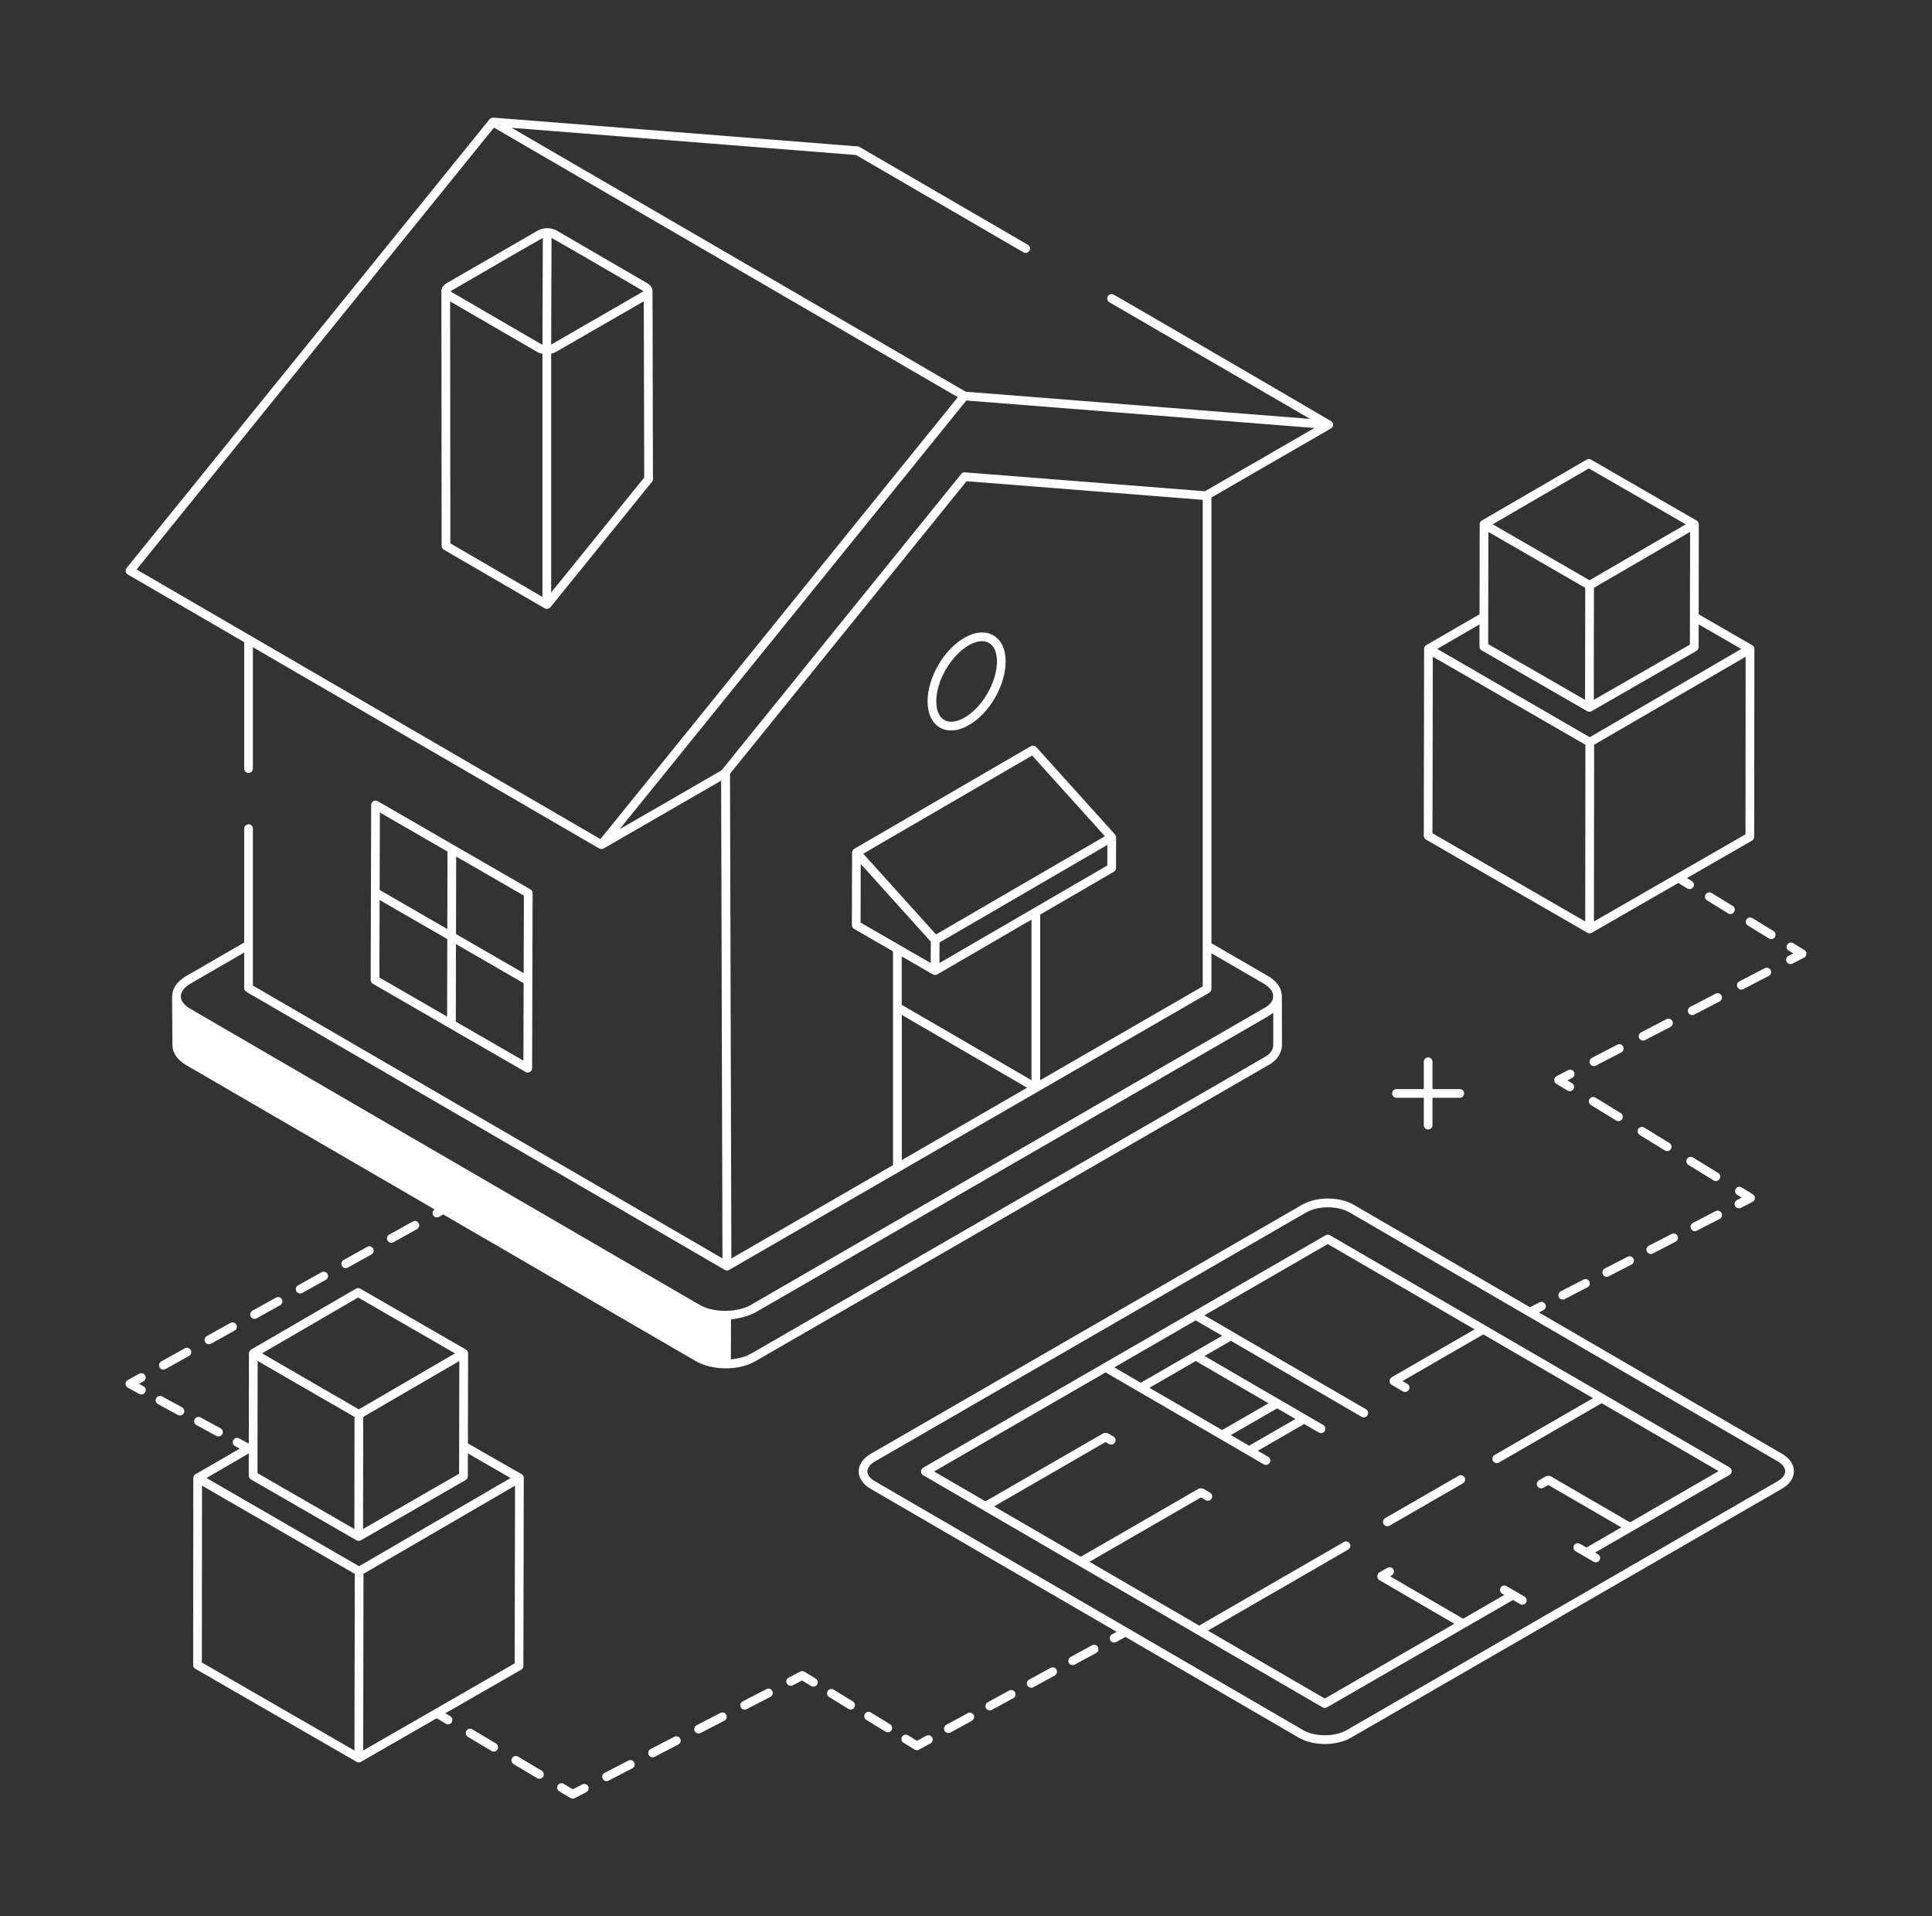 <svg width="121" height="120" viewBox="0 0 121 120" fill="none" xmlns="http://www.w3.org/2000/svg">
<rect x="0" y="0" width="121" height="120" fill="#333333" stroke="none"/>
<path d="M97.997 81.352L99.425 80.614C99.558 80.544 99.61 80.38 99.541 80.246C99.472 80.111 99.308 80.059 99.173 80.129L97.746 80.868C97.613 80.937 97.561 81.101 97.63 81.235C97.698 81.368 97.862 81.421 97.997 81.352ZM106.275 77.067L107.703 76.328C107.836 76.259 107.888 76.094 107.819 75.961C107.749 75.826 107.585 75.774 107.451 75.843L106.024 76.582C105.89 76.651 105.838 76.816 105.907 76.95C105.975 77.083 106.14 77.136 106.275 77.067ZM103.516 78.495L104.943 77.756C105.076 77.687 105.129 77.522 105.059 77.389C104.991 77.254 104.825 77.203 104.692 77.272L103.264 78.01C103.131 78.079 103.079 78.244 103.148 78.378C103.216 78.511 103.381 78.564 103.516 78.495ZM100.756 79.924L102.184 79.185C102.317 79.116 102.369 78.951 102.3 78.817C102.232 78.683 102.066 78.632 101.933 78.7L100.505 79.439C100.372 79.508 100.32 79.673 100.389 79.806C100.457 79.94 100.622 79.993 100.756 79.924ZM108.667 75.521C108.735 75.654 108.899 75.707 109.034 75.638L109.761 75.262C109.948 75.165 109.958 74.897 109.778 74.787L109.081 74.359C108.951 74.279 108.785 74.319 108.706 74.448C108.627 74.577 108.667 74.745 108.796 74.823L109.081 74.999L108.783 75.153C108.65 75.222 108.597 75.387 108.667 75.521ZM101.219 70.169C101.346 70.248 101.515 70.209 101.594 70.08C101.673 69.951 101.632 69.784 101.504 69.705L99.927 68.735C99.797 68.656 99.629 68.696 99.552 68.825C99.473 68.953 99.513 69.121 99.641 69.2L101.219 70.169ZM102.692 71.074L104.271 72.044C104.398 72.123 104.567 72.083 104.646 71.954C104.725 71.826 104.684 71.658 104.557 71.579L102.978 70.61C102.848 70.529 102.68 70.57 102.603 70.699C102.524 70.828 102.564 70.996 102.692 71.074ZM105.743 72.949L107.322 73.918C107.449 73.997 107.618 73.958 107.697 73.829C107.776 73.701 107.736 73.533 107.608 73.454L106.029 72.484C105.9 72.404 105.732 72.445 105.654 72.574C105.575 72.702 105.616 72.87 105.743 72.949ZM98.581 67.132C98.513 66.997 98.348 66.945 98.213 67.016L97.488 67.392C97.3 67.49 97.291 67.757 97.471 67.866L98.168 68.294C98.295 68.373 98.464 68.334 98.543 68.205C98.621 68.076 98.582 67.909 98.453 67.83L98.167 67.654L98.465 67.499C98.598 67.43 98.65 67.265 98.581 67.132ZM106.108 63.536L107.699 62.71C107.832 62.641 107.885 62.477 107.815 62.343C107.746 62.209 107.581 62.156 107.448 62.227L105.856 63.052C105.723 63.122 105.671 63.286 105.74 63.42C105.809 63.553 105.975 63.606 106.108 63.536ZM110.893 60.747C110.824 60.613 110.66 60.561 110.526 60.631L108.934 61.456C108.801 61.526 108.749 61.69 108.818 61.824C108.886 61.957 109.053 62.01 109.185 61.94L110.777 61.114C110.91 61.045 110.962 60.881 110.893 60.747ZM103.029 65.133L104.622 64.307C104.755 64.238 104.807 64.073 104.738 63.939C104.669 63.806 104.503 63.754 104.37 63.823L102.777 64.648C102.644 64.718 102.592 64.883 102.661 65.016C102.729 65.148 102.893 65.203 103.029 65.133ZM99.951 66.729L101.543 65.903C101.676 65.834 101.728 65.669 101.659 65.536C101.59 65.401 101.426 65.349 101.291 65.42L99.7 66.245C99.567 66.314 99.514 66.479 99.584 66.613C99.652 66.746 99.818 66.799 99.951 66.729ZM113.007 59.492L112.31 59.064C112.181 58.985 112.013 59.025 111.935 59.154C111.856 59.282 111.896 59.45 112.025 59.529L112.31 59.705L112.012 59.859C111.879 59.929 111.826 60.093 111.896 60.227C111.963 60.359 112.128 60.413 112.263 60.344L112.99 59.967C113.177 59.87 113.187 59.602 113.007 59.492ZM108.609 57.109C108.688 56.981 108.649 56.813 108.52 56.734L107.198 55.922C107.068 55.842 106.901 55.883 106.823 56.011C106.744 56.139 106.783 56.307 106.912 56.386L108.234 57.199C108.361 57.278 108.53 57.238 108.609 57.109ZM109.378 57.582C109.299 57.711 109.339 57.879 109.468 57.957L110.79 58.77C110.917 58.849 111.086 58.81 111.165 58.681C111.244 58.552 111.204 58.385 111.075 58.306L109.753 57.493C109.623 57.413 109.457 57.454 109.378 57.582ZM27.893 107.29L32.643 104.559C32.728 104.51 32.78 104.42 32.78 104.322C32.804 91.663 32.778 105.574 32.803 92.551C32.803 92.454 32.75 92.363 32.666 92.314C31.177 91.476 30.762 91.222 29.304 90.387C29.305 90.232 29.302 91.479 29.316 84.753C29.316 84.653 29.257 84.558 29.177 84.511C29.067 84.447 22.457 80.635 22.567 80.7C22.482 80.651 22.378 80.651 22.293 80.7C21.622 81.09 24.725 79.288 15.728 84.511C15.642 84.562 15.588 84.662 15.588 84.754C15.588 84.76 15.592 84.764 15.592 84.77L15.583 90.382L15.562 90.394L14.977 90.076C14.851 90.005 14.681 90.052 14.608 90.185C14.536 90.318 14.584 90.483 14.717 90.555L15.011 90.715C13.87 91.374 13.397 91.663 12.244 92.314C12.159 92.363 12.107 92.453 12.107 92.551L12.097 104.267C12.097 104.364 12.149 104.455 12.234 104.503L22.335 110.328C22.415 110.376 22.518 110.379 22.607 110.329L27.351 107.601L27.922 107.942C28.05 108.018 28.218 107.978 28.296 107.847C28.373 107.718 28.331 107.551 28.201 107.473L27.893 107.29ZM31.977 92.557C31.006 93.122 35.492 90.512 22.488 98.08L12.932 92.555L15.582 91.015L15.579 92.409C15.579 92.507 15.632 92.597 15.716 92.646L22.328 96.457C22.414 96.505 22.515 96.506 22.601 96.457L29.165 92.682C29.249 92.634 29.301 92.544 29.301 92.446L29.303 91.017L31.977 92.557ZM28.767 85.23L28.755 92.288L22.738 95.749L22.749 88.729C22.859 88.665 29.161 85 28.767 85.23ZM22.203 88.731L22.193 95.749L16.125 92.252L16.137 85.227L22.203 88.731ZM22.43 81.251L28.494 84.751C28.384 84.815 22.08 88.485 22.474 88.256L16.411 84.749L22.43 81.251ZM12.653 93.034L22.22 98.561L22.199 109.62L12.642 104.108L12.653 93.034ZM22.766 98.554C35.771 90.992 31.286 93.6 32.256 93.036L32.235 104.163L22.745 109.621L22.766 98.554ZM32.444 110.002C32.315 109.925 32.148 109.967 32.07 110.097C31.993 110.226 32.035 110.393 32.164 110.471L33.644 111.353C33.772 111.43 33.94 111.389 34.018 111.259C34.095 111.129 34.053 110.962 33.923 110.885L32.444 110.002ZM29.582 108.296C29.454 108.219 29.285 108.261 29.208 108.391C29.131 108.521 29.173 108.688 29.303 108.765L30.783 109.647C30.91 109.724 31.079 109.683 31.157 109.552C31.233 109.423 31.192 109.256 31.062 109.178L29.582 108.296ZM36.468 111.743L35.877 112.049L35.304 111.708C35.176 111.631 35.007 111.672 34.93 111.803C34.853 111.932 34.896 112.1 35.025 112.177L35.728 112.596C35.805 112.642 35.906 112.648 35.993 112.604L36.72 112.227C36.853 112.158 36.905 111.994 36.836 111.86C36.768 111.725 36.603 111.674 36.468 111.743ZM42.235 108.759L40.744 109.531C40.611 109.6 40.558 109.764 40.628 109.898C40.696 110.031 40.86 110.084 40.995 110.015L42.487 109.243C42.62 109.174 42.672 109.01 42.603 108.876C42.533 108.742 42.368 108.691 42.235 108.759ZM48.002 105.775L46.51 106.547C46.377 106.616 46.325 106.78 46.394 106.914C46.462 107.047 46.627 107.1 46.762 107.031L48.253 106.26C48.386 106.191 48.439 106.026 48.369 105.892C48.3 105.758 48.136 105.706 48.002 105.775ZM45.119 107.267L43.628 108.039C43.494 108.108 43.442 108.272 43.511 108.406C43.58 108.539 43.744 108.592 43.879 108.523L45.37 107.752C45.504 107.683 45.556 107.518 45.487 107.384C45.417 107.25 45.253 107.199 45.119 107.267ZM39.352 110.251L37.861 111.023C37.728 111.092 37.675 111.256 37.745 111.39C37.813 111.523 37.977 111.576 38.112 111.507L39.604 110.735C39.737 110.666 39.789 110.502 39.72 110.368C39.651 110.233 39.486 110.181 39.352 110.251ZM50.388 104.689C50.308 104.64 50.206 104.636 50.12 104.679L49.393 105.055C49.26 105.124 49.208 105.289 49.277 105.423C49.346 105.557 49.51 105.608 49.645 105.54L50.234 105.235L50.8 105.582C50.928 105.661 51.097 105.621 51.175 105.492C51.254 105.364 51.214 105.196 51.086 105.117L50.388 104.689ZM52.211 105.808C52.082 105.727 51.914 105.769 51.836 105.897C51.757 106.026 51.798 106.193 51.925 106.272L53.13 107.012C53.258 107.091 53.426 107.052 53.505 106.923C53.584 106.794 53.544 106.626 53.416 106.548L52.211 105.808ZM54.541 107.238C54.412 107.158 54.244 107.199 54.166 107.327C54.087 107.456 54.128 107.624 54.255 107.702L55.46 108.442C55.587 108.521 55.756 108.482 55.835 108.353C55.914 108.224 55.874 108.057 55.746 107.978L54.541 107.238ZM58.011 108.697L57.432 109.013L56.87 108.668C56.741 108.589 56.572 108.629 56.495 108.758C56.416 108.886 56.455 109.054 56.584 109.133L57.281 109.561C57.361 109.611 57.465 109.616 57.555 109.568L58.273 109.176C58.405 109.104 58.453 108.938 58.382 108.806C58.309 108.672 58.141 108.626 58.011 108.697ZM60.606 107.281L59.264 108.013C59.132 108.085 59.084 108.251 59.155 108.383C59.229 108.517 59.396 108.563 59.526 108.492L60.868 107.759C61 107.687 61.048 107.521 60.977 107.389C60.903 107.256 60.736 107.208 60.606 107.281ZM65.796 104.448L64.454 105.18C64.322 105.252 64.274 105.418 64.345 105.55C64.419 105.684 64.586 105.73 64.716 105.659L66.058 104.926C66.19 104.854 66.238 104.689 66.167 104.556C66.094 104.423 65.927 104.375 65.796 104.448ZM68.391 103.031L67.049 103.764C66.917 103.836 66.869 104.001 66.94 104.134C67.014 104.268 67.181 104.314 67.311 104.242L68.653 103.509C68.786 103.437 68.834 103.272 68.762 103.14C68.689 103.006 68.522 102.959 68.391 103.031ZM63.201 105.864L61.859 106.597C61.727 106.669 61.679 106.835 61.75 106.967C61.824 107.101 61.991 107.147 62.121 107.075L63.463 106.343C63.595 106.271 63.643 106.105 63.572 105.973C63.498 105.839 63.332 105.792 63.201 105.864Z" fill="white"/>
<path d="M12.194 88.87C12.122 89.002 12.17 89.168 12.303 89.24L13.552 89.92C13.681 89.992 13.848 89.945 13.922 89.811C13.993 89.679 13.945 89.513 13.812 89.441L12.563 88.761C12.437 88.691 12.267 88.737 12.194 88.87ZM10.15 87.446C10.024 87.377 9.854 87.422 9.781 87.555C9.709 87.687 9.757 87.853 9.89 87.925L11.139 88.606C11.268 88.677 11.435 88.63 11.509 88.496C11.58 88.364 11.532 88.199 11.399 88.126L10.15 87.446ZM8.703 86.657L8.984 86.501C9.116 86.427 9.163 86.261 9.09 86.129C9.017 85.998 8.851 85.952 8.72 86.023L8.005 86.421C7.82 86.523 7.815 86.793 8.006 86.899L8.724 87.29C8.856 87.362 9.022 87.314 9.095 87.181C9.166 87.049 9.118 86.883 8.986 86.811L8.703 86.657ZM18.929 80.967L20.406 80.145C20.538 80.072 20.585 79.906 20.513 79.775C20.439 79.644 20.273 79.596 20.142 79.669L18.665 80.491C18.532 80.564 18.485 80.73 18.558 80.862C18.633 80.995 18.8 81.04 18.929 80.967ZM21.785 79.378L23.262 78.557C23.394 78.484 23.44 78.318 23.368 78.186C23.294 78.055 23.127 78.007 22.997 78.081L21.521 78.902C21.389 78.975 21.342 79.141 21.414 79.273C21.489 79.406 21.656 79.451 21.785 79.378ZM16.074 82.556L17.55 81.734C17.682 81.661 17.729 81.495 17.657 81.364C17.583 81.232 17.417 81.184 17.286 81.258L15.809 82.079C15.677 82.152 15.63 82.319 15.703 82.45C15.778 82.584 15.945 82.628 16.074 82.556ZM24.64 77.79L26.118 76.968C26.25 76.895 26.297 76.729 26.224 76.597C26.151 76.466 25.985 76.418 25.853 76.492L24.376 77.314C24.244 77.386 24.197 77.553 24.269 77.684C24.344 77.818 24.512 77.862 24.64 77.79ZM11.574 84.435L10.097 85.257C9.966 85.33 9.919 85.496 9.992 85.627C10.064 85.757 10.228 85.807 10.363 85.733L11.84 84.911C11.971 84.838 12.018 84.672 11.945 84.54C11.872 84.409 11.708 84.361 11.574 84.435ZM13.217 84.144L14.695 83.323C14.827 83.25 14.874 83.083 14.802 82.952C14.728 82.821 14.561 82.773 14.431 82.846L12.953 83.668C12.821 83.741 12.774 83.907 12.847 84.039C12.921 84.173 13.089 84.217 13.217 84.144ZM47.338 85.226C47.338 85.226 47.34 85.226 47.34 85.225C47.34 85.225 47.34 85.225 47.34 85.225C50.628 83.328 35.447 92.09 79.418 66.711C79.905 66.467 80.289 65.989 80.289 65.441C80.289 65.332 80.281 62.154 80.281 62.357C80.27 61.881 79.969 61.444 79.422 61.125L75.871 59.066V31.157C76.638 30.714 73.093 32.761 83.369 26.823C83.486 26.748 83.573 26.52 83.377 26.382C83.268 26.305 69.864 18.494 69.755 18.456C69.623 18.381 69.457 18.424 69.382 18.555C69.307 18.685 69.35 18.852 69.48 18.928L82.05 26.233C81.834 26.215 61.358 24.599 60.484 24.53L32.045 8.004L53.613 9.707L64.099 15.801C64.23 15.875 64.396 15.833 64.472 15.702C64.548 15.572 64.504 15.405 64.374 15.329L53.834 9.204C53.797 9.183 53.758 9.171 53.717 9.168L30.894 7.366C30.859 7.362 30.703 7.413 30.66 7.467L7.93 35.569C7.825 35.698 7.86 35.891 8.005 35.976L15.293 40.212V48.129C15.293 48.279 15.415 48.401 15.565 48.401C15.716 48.401 15.838 48.279 15.838 48.129V40.529L37.531 53.135C37.621 53.186 37.724 53.182 37.804 53.135L45.164 48.886L45.248 78.803L15.838 61.717V51.892C15.838 51.742 15.716 51.62 15.565 51.62C15.415 51.62 15.293 51.742 15.293 51.892V59.022L11.653 61.126C11.094 61.453 10.784 61.901 10.781 62.386C10.778 62.994 10.8 65.553 10.799 65.441C10.799 65.93 11.116 66.391 11.665 66.703L27.221 75.737C27.1 75.814 27.055 75.969 27.124 76.095C27.198 76.227 27.364 76.274 27.495 76.201L27.764 76.052L43.538 85.213C44.571 85.834 46.269 85.858 47.338 85.226ZM58.837 60.308L58.84 59.02L69.353 52.91L69.351 54.197L58.837 60.308ZM58.621 58.515L54.064 53.46L64.642 47.312L69.2 52.367L58.621 58.515ZM53.907 54.101C54.008 54.213 58.583 59.288 58.294 58.967L58.292 60.311L53.898 57.775L53.907 54.101ZM58.427 61.019C58.513 61.067 58.614 61.068 58.7 61.019C58.7 61.019 58.7 61.019 58.7 61.019C61.037 59.661 64.847 57.447 64.602 57.589V67.644L56.474 62.924V59.891C56.72 60.033 58.544 61.087 58.427 61.019ZM56.479 72.647V63.557L64.326 68.115C64.167 68.207 56.367 72.711 56.479 72.647ZM65.147 57.272L69.761 54.59C69.845 54.541 69.897 54.452 69.897 54.355L69.9 52.435C69.9 52.373 69.873 52.318 69.835 52.27C69.831 52.265 69.834 52.257 69.83 52.252L64.899 46.782C64.814 46.687 64.674 46.666 64.559 46.729L53.499 53.157C53.39 53.221 53.401 53.299 53.364 53.392L53.353 57.931C53.353 58.029 53.405 58.119 53.489 58.168L55.929 59.576V72.964L45.805 78.807L45.719 48.452L60.535 30.134L75.326 31.3V61.771L65.147 67.644V57.272ZM75.463 30.764L60.434 29.579C60.339 29.569 60.259 29.609 60.201 29.68L45.185 48.245L38.804 51.928L60.521 25.08L82.326 26.802L75.463 30.764ZM30.937 7.992L59.987 24.873L37.603 52.546L8.554 35.664L30.937 7.992ZM11.927 61.597L15.293 59.652V61.874C15.293 61.971 15.345 62.061 15.428 62.11C30.195 70.692 46.046 79.893 45.385 79.522C45.466 79.567 45.578 79.573 45.67 79.521C46.071 79.291 47.632 78.384 75.735 62.165C75.819 62.116 75.871 62.026 75.871 61.928V59.696L79.148 61.597C79.966 62.074 79.9 62.761 79.143 63.146C80.576 62.317 58.333 75.178 47.052 81.702C46.244 82.181 44.756 82.255 43.794 81.7L22.181 69.141L11.907 63.165C11.129 62.715 11.131 62.063 11.927 61.597ZM45.774 85.127C45.775 85.004 45.784 82.457 45.783 82.62C46.262 82.579 46.897 82.412 47.317 82.183C91.299 56.783 76.13 65.544 79.411 63.648C79.536 63.576 79.644 63.496 79.744 63.412V65.441C79.744 65.786 79.476 66.06 79.16 66.22C79.049 66.284 47.82 84.319 47.071 84.751C46.6 85.008 46.225 85.076 45.774 85.127Z" fill="white"/>
<path d="M23.352 61.607L32.917 67.129C33.099 67.234 33.326 67.102 33.326 66.893C33.329 65.817 33.354 56.989 33.357 55.931C33.357 55.833 33.304 55.742 33.22 55.694L23.656 50.172C23.474 50.068 23.247 50.197 23.247 50.408C23.244 51.484 23.219 60.312 23.216 61.37C23.216 61.468 23.268 61.558 23.352 61.607ZM23.775 56.361L28.014 58.808L28.002 63.662L23.761 61.214L23.775 56.361ZM28.547 63.977L28.558 59.122L32.795 61.568L32.781 66.421L28.547 63.977ZM32.797 60.94L28.56 58.494L28.571 53.639L32.811 56.087L32.797 60.94ZM28.026 53.325L28.015 58.179L23.777 55.732L23.791 50.88L28.026 53.325ZM34.473 38.026L40.832 30.172C40.871 30.123 40.893 30.062 40.893 30C40.893 29.886 40.868 18.126 40.868 18.237C40.868 18.041 40.75 17.86 40.545 17.741L34.858 14.435C34.522 14.241 34.019 14.242 33.686 14.435L27.961 17.741C27.756 17.858 27.639 18.04 27.638 18.237C27.638 18.245 27.644 18.251 27.644 18.259L27.659 34.184C27.659 34.282 27.711 34.371 27.794 34.42L34.109 38.091C34.231 38.161 34.398 38.119 34.473 38.026ZM34.519 37.103V22.15C34.625 22.126 34.727 22.09 34.816 22.039C34.926 21.976 40.685 18.659 40.32 18.869L40.347 29.904L34.519 37.103ZM40.304 18.232C40.302 18.235 40.298 18.239 40.295 18.244C37.434 19.895 34.412 21.641 34.552 21.56C34.543 21.565 34.53 21.562 34.52 21.567L34.542 14.898C34.726 14.984 40.194 18.168 40.304 18.232ZM33.997 14.899L33.974 21.575C33.958 21.568 33.928 21.571 33.914 21.563C33.475 21.308 27.847 18.038 28.202 18.244C29.358 17.576 33.798 14.99 33.997 14.899ZM28.191 18.874C28.3 18.938 34.006 22.249 33.644 22.039C33.742 22.095 33.855 22.13 33.973 22.154V37.381L28.205 34.027L28.191 18.874ZM60.399 39.94C59.102 40.689 58.09 42.44 58.094 43.925C58.098 45.522 59.299 46.207 60.687 45.404C61.978 44.658 62.987 42.906 62.984 41.415C62.979 39.829 61.78 39.143 60.399 39.94ZM60.414 44.932C59.395 45.524 58.642 45.098 58.639 43.923C58.635 42.637 59.547 41.062 60.672 40.412C61.685 39.828 62.434 40.248 62.438 41.416C62.441 42.708 61.533 44.285 60.414 44.932ZM111.605 91.038L96.382 82.189L96.666 82.042C96.799 81.973 96.851 81.808 96.782 81.674C96.712 81.54 96.547 81.489 96.414 81.557L95.823 81.863L84.789 75.449C83.884 74.923 82.455 74.923 81.539 75.449L54.54 91.038C53.554 91.603 53.501 92.639 54.528 93.234L69.936 102.188L69.644 102.347C69.512 102.419 69.464 102.584 69.536 102.717C69.609 102.851 69.776 102.897 69.906 102.825L70.487 102.508L81.355 108.823C82.254 109.34 83.681 109.345 84.604 108.823C87.721 107.022 74.011 114.941 111.593 93.233C112.601 92.663 112.607 91.613 111.605 91.038ZM111.323 92.76L111.318 92.763L84.333 108.349C83.595 108.768 82.355 108.768 81.627 108.351C76.122 105.152 95.657 116.503 54.8 92.761C54.157 92.389 54.173 91.877 54.812 91.51L81.811 75.922C82.552 75.497 83.791 75.5 84.515 75.921C94.625 81.798 101.329 85.695 111.332 91.511C111.967 91.875 111.963 92.398 111.323 92.76Z" fill="white"/>
<path d="M83.295 77.354C83.21 77.305 83.107 77.305 83.022 77.354L57.82 91.91C57.637 92.016 57.64 92.278 57.819 92.382L82.833 106.918C82.916 106.966 83.019 106.969 83.107 106.918L94.758 100.192L95.207 100.452C95.333 100.527 95.503 100.486 95.579 100.353C95.654 100.223 95.611 100.056 95.481 99.98L94.353 99.326C94.225 99.25 94.055 99.294 93.981 99.425C93.905 99.556 93.949 99.723 94.079 99.798L94.215 99.877L91.634 101.367L87.061 98.711L87.163 98.652C87.293 98.577 87.338 98.41 87.264 98.28C87.187 98.148 87.018 98.104 86.891 98.18L86.38 98.475C86.233 98.56 86.209 98.837 86.374 98.939C86.484 99.008 91.198 101.755 91.088 101.681L82.97 106.367L75.648 102.112L84.436 97.038C84.566 96.963 84.611 96.796 84.536 96.666C84.459 96.534 84.291 96.49 84.163 96.566L75.105 101.796L68.233 97.803L75.214 93.772L75.51 93.943C75.636 94.017 75.806 93.977 75.882 93.844C75.957 93.714 75.913 93.547 75.782 93.471L75.351 93.221C75.316 93.2 75.126 93.193 75.078 93.221L67.69 97.487L62.263 94.333L69.243 90.302L69.457 90.426C69.589 90.502 69.755 90.457 69.829 90.328C69.905 90.197 69.861 90.031 69.731 89.955L69.381 89.751C69.34 89.727 69.152 89.724 69.107 89.751L61.719 94.017L58.501 92.147L69.243 85.942C69.885 86.316 79.264 91.766 79.149 91.699C79.281 91.775 79.448 91.73 79.522 91.6C79.597 91.47 79.554 91.303 79.424 91.227L78.774 90.85L81.679 89.174L82.597 89.707C82.73 89.783 82.896 89.738 82.97 89.608C83.046 89.478 83.002 89.311 82.872 89.235L75.439 84.916L77.088 83.964L85.276 88.722C85.408 88.798 85.574 88.753 85.649 88.623C85.724 88.493 85.681 88.326 85.551 88.251L75.429 82.369L83.158 77.905L92.353 83.247L87.155 86.248C87.036 86.317 86.946 86.587 87.148 86.713C87.258 86.781 87.973 87.201 87.864 87.132C87.996 87.208 88.162 87.163 88.236 87.033C88.312 86.903 88.268 86.736 88.138 86.66L87.836 86.485L92.897 83.562L99.77 87.555L93.603 91.116C93.472 91.191 93.428 91.358 93.502 91.488C93.58 91.621 93.749 91.662 93.875 91.588L100.313 87.871L107.637 92.125L102.087 95.333L97.106 92.439C97.061 92.414 96.872 92.416 96.833 92.439L96.388 92.696C96.257 92.771 96.214 92.938 96.288 93.069C96.366 93.201 96.535 93.242 96.661 93.168L96.968 92.991L101.542 95.648L99.359 96.909L98.951 96.673C98.824 96.597 98.654 96.641 98.58 96.772C98.504 96.903 98.548 97.069 98.679 97.145L99.807 97.799C99.933 97.874 100.103 97.832 100.179 97.7C100.254 97.57 100.211 97.403 100.08 97.327L99.902 97.224L108.318 92.362C108.501 92.257 108.498 91.994 108.319 91.89L83.295 77.354ZM78.231 90.534L77.085 89.868L79.989 88.192L81.136 88.858L78.231 90.534ZM79.446 87.876L76.542 89.552L71.989 86.907L74.893 85.231L79.446 87.876ZM76.544 83.648L71.446 86.591L69.788 85.628L74.884 82.684L76.544 83.648Z" fill="white"/>
<path d="M91.352 92.416L86.753 95.069C86.623 95.144 86.578 95.311 86.652 95.441C86.73 95.574 86.899 95.615 87.025 95.541L91.624 92.888C91.754 92.813 91.799 92.646 91.725 92.515C91.647 92.384 91.48 92.34 91.352 92.416ZM89.306 52.575L99.418 58.412C99.499 58.459 99.602 58.462 99.691 58.412L105.112 55.295L105.676 55.638C105.808 55.717 105.975 55.673 106.051 55.547C106.129 55.418 106.089 55.25 105.96 55.172L105.651 54.985L109.727 52.641C109.812 52.593 109.864 52.503 109.864 52.405L109.875 40.689C109.898 40.556 109.842 40.462 109.75 40.409C109.613 40.33 106.141 38.329 106.387 38.471L106.395 32.834C106.395 32.737 106.343 32.647 106.259 32.597C106.257 32.596 106.254 32.597 106.252 32.596L99.645 28.781C99.56 28.732 99.457 28.732 99.371 28.781L92.802 32.599C92.717 32.648 92.666 32.738 92.666 32.836C92.666 32.843 92.671 32.848 92.672 32.855L92.663 38.468C92.322 38.665 93.898 37.753 89.328 40.397C89.24 40.448 89.17 40.552 89.191 40.685L89.17 52.339C89.17 52.436 89.222 52.527 89.306 52.575ZM89.736 41.123L99.293 46.638C99.292 47.207 99.283 56.461 99.282 57.704L89.715 52.182L89.736 41.123ZM99.828 57.704C99.828 57.274 99.837 47.858 99.838 46.638L109.329 41.126L109.319 52.247L99.828 57.704ZM105.838 40.367L99.818 43.827L99.828 36.809C99.944 36.742 106.243 33.08 105.849 33.309C105.847 34.581 105.838 40.651 105.838 40.367ZM93.216 33.31L99.282 36.811L99.272 43.828L93.205 40.334L93.216 33.31ZM99.509 29.332L105.577 32.835C105.323 32.983 99.2 36.542 99.554 36.337L93.487 32.832L99.509 29.332ZM92.66 40.492C92.66 40.59 92.712 40.68 92.796 40.729L99.408 44.536C99.493 44.584 99.594 44.584 99.68 44.536L106.247 40.761C106.331 40.713 106.384 40.622 106.384 40.525L106.386 39.1L109.054 40.638L99.565 46.166C87.617 39.25 90.456 40.893 90.012 40.636L92.66 39.1V40.492ZM87.461 68.746H89.171V70.457C89.171 70.607 89.293 70.729 89.444 70.729C89.594 70.729 89.716 70.607 89.716 70.457V68.746H91.426C91.576 68.746 91.699 68.624 91.699 68.473C91.699 68.323 91.576 68.201 91.426 68.201H89.716V66.49C89.716 66.34 89.594 66.218 89.444 66.218C89.293 66.218 89.171 66.34 89.171 66.49V68.201H87.461C87.311 68.201 87.188 68.323 87.188 68.473C87.188 68.624 87.311 68.746 87.461 68.746Z" fill="white"/>
</svg>
